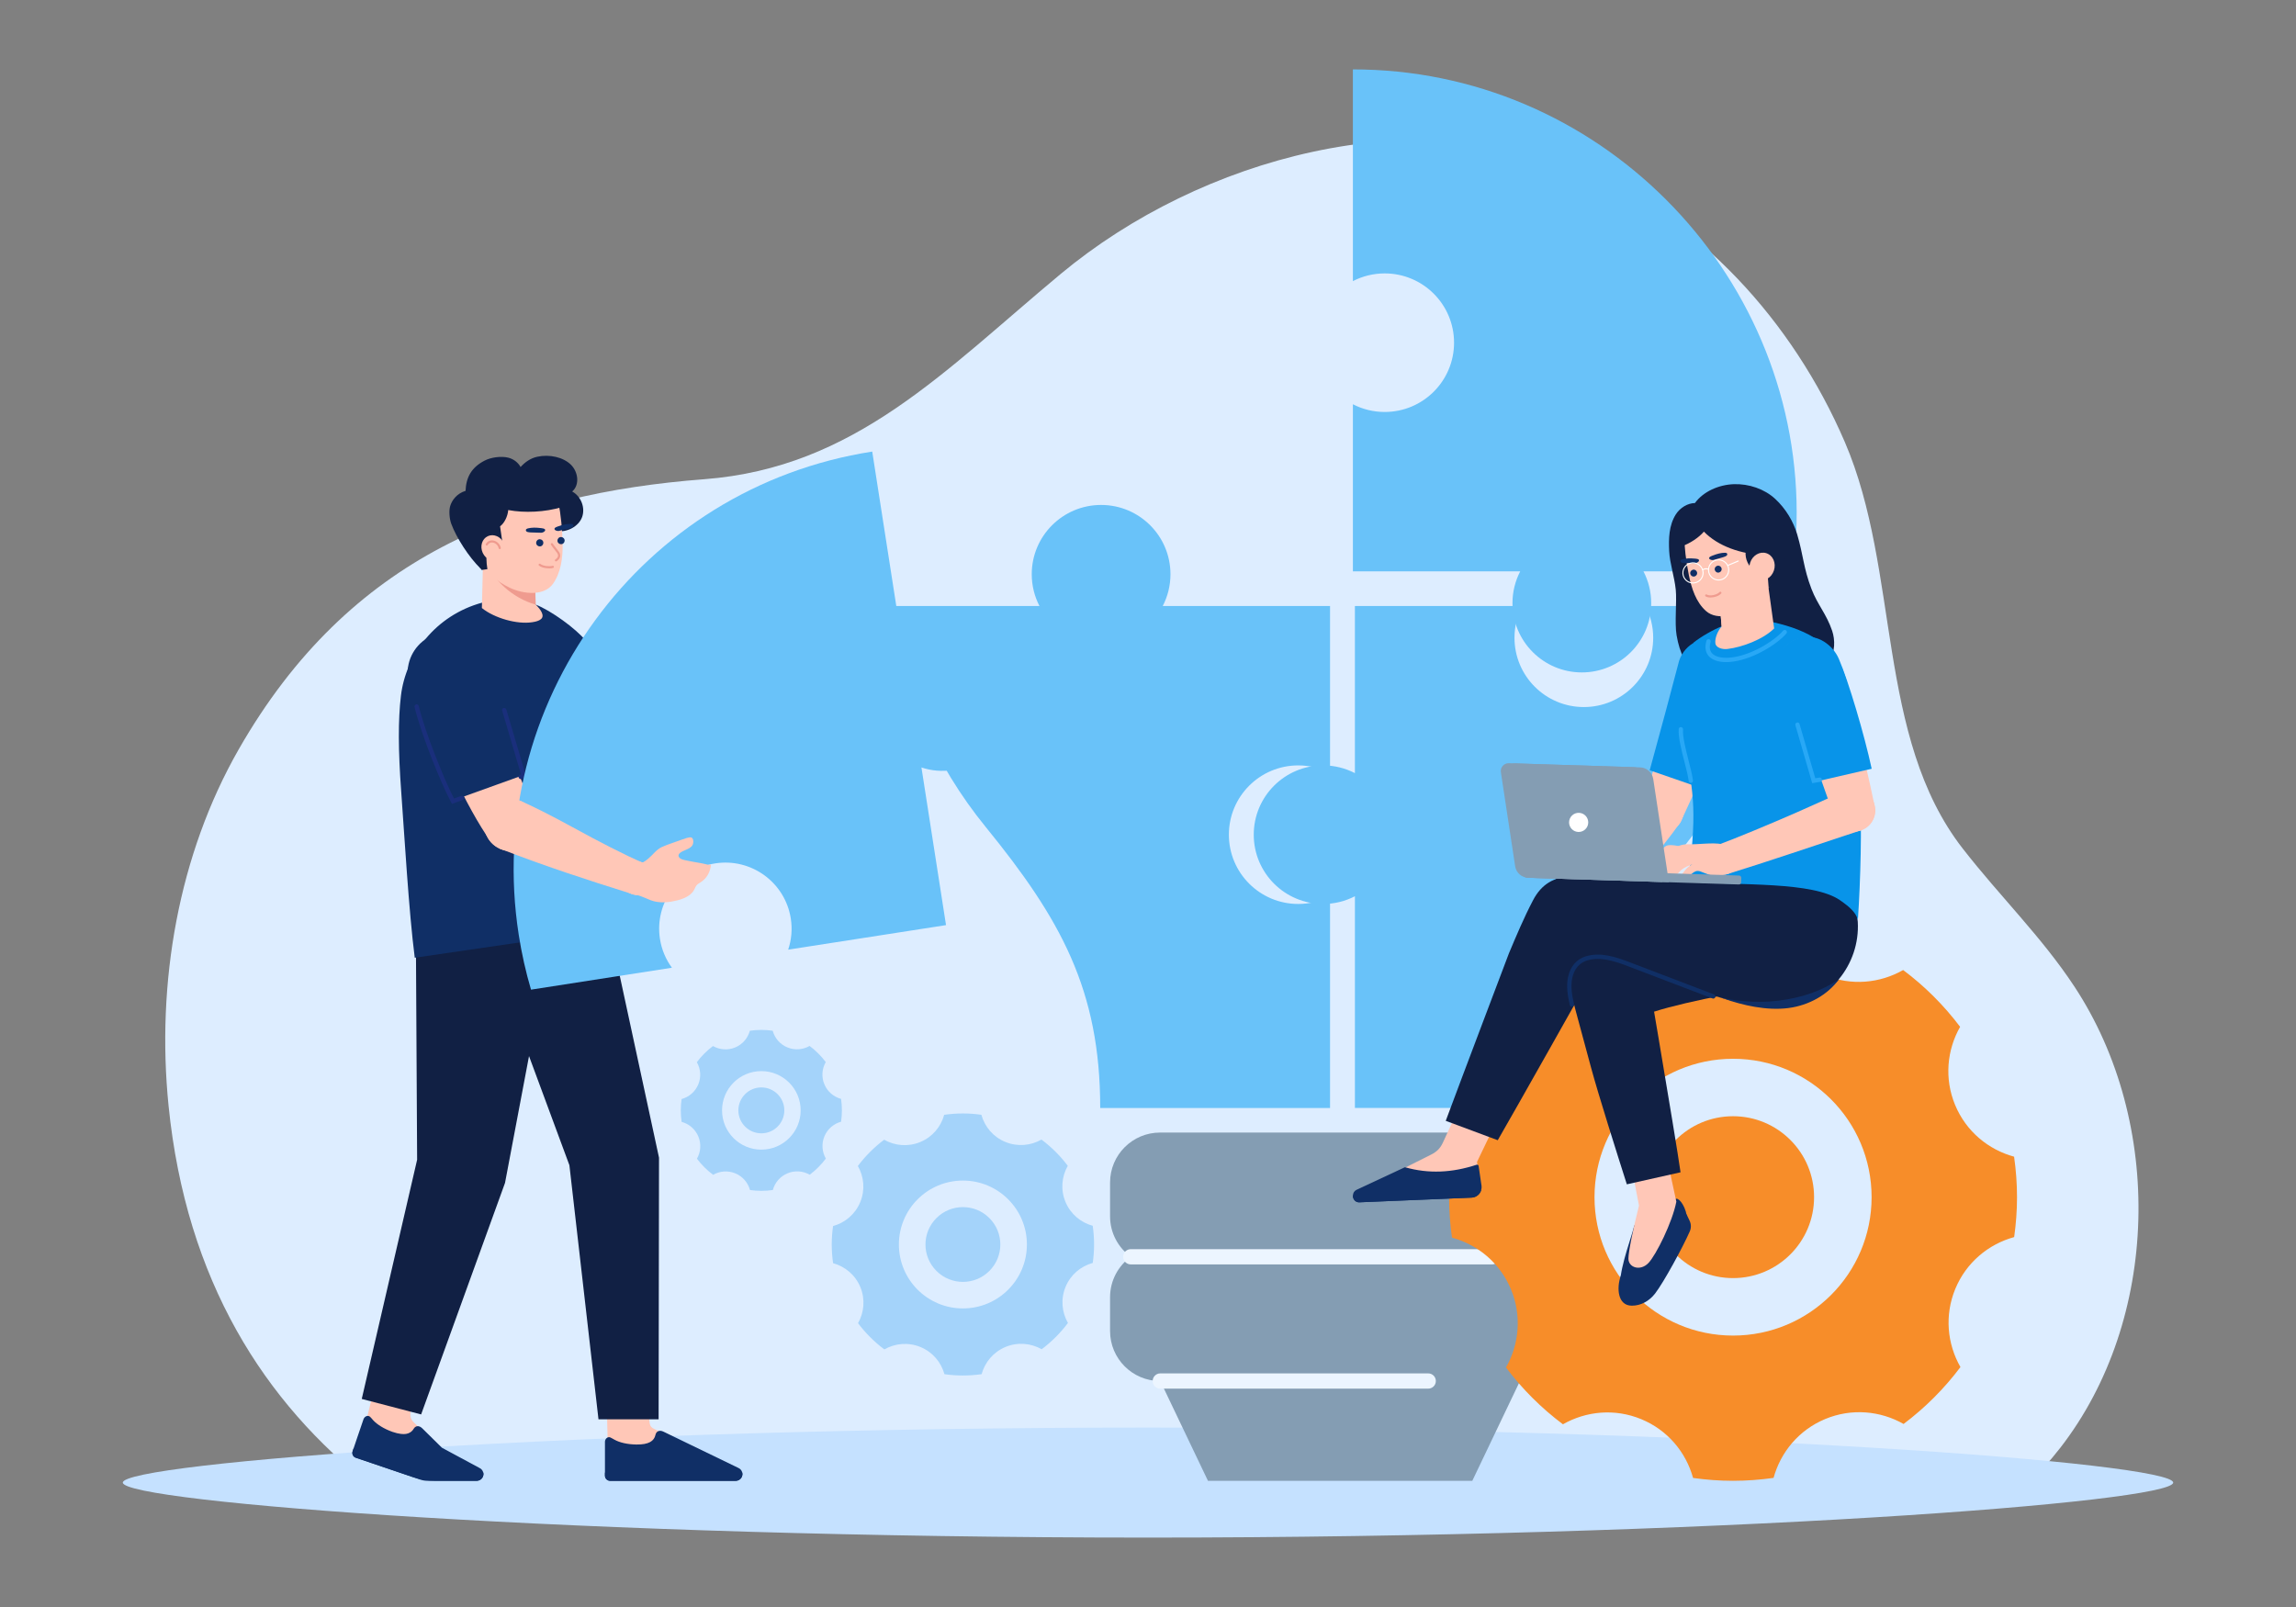 <svg xmlns="http://www.w3.org/2000/svg" width="430" height="301" viewBox="0 0 430 301" fill="none"><rect x="0" y="0" width="430" height="301" fill="#808080" stroke="none"/><g clip-path="url(#clip0_13821_10680)"><path d="M69.63 278.431H379.284C381.638 276.19 383.84 273.779 385.859 271.177C404.493 247.159 405.303 210.327 388.521 184.82C382.381 175.488 374.593 167.949 367.595 158.955C351.275 137.98 355.914 107.021 345.517 82.83C335.662 59.903 318.047 41.076 296.827 32.053C265.379 18.683 225.027 29.371 198.646 51.313C176.815 69.472 160.137 87.594 131.904 89.76C96.337 92.489 65.428 104.121 44.707 140.356C33.447 160.048 29.229 184.033 31.572 207.154C34.886 239.866 49.497 262.721 69.63 278.431Z" fill="#DDEDFF"></path><path d="M215 267.393C108.96 267.393 23 274.026 23 277.697C23 281.367 108.96 288 215 288C321.04 288 407 281.367 407 277.697C407 274.026 321.04 267.393 215 267.393Z" fill="#C5E1FF"></path><path d="M207.896 227.833V221.486C207.896 216.322 212.089 212.134 217.259 212.134H284.615C289.785 212.134 293.977 216.322 293.977 221.486V227.833C293.977 230.951 292.445 233.703 290.099 235.402C292.445 237.101 293.977 239.856 293.977 242.972V249.318C293.977 254.467 289.812 258.641 284.666 258.668L275.737 277.363H226.23L217.302 258.671H217.259C212.089 258.671 207.896 254.483 207.896 249.318V242.972C207.896 239.854 209.428 237.101 211.775 235.402C209.428 233.703 207.896 230.949 207.896 227.833Z" fill="#849DB3"></path><path d="M217.304 260.101H267.478C268.269 260.101 268.908 259.461 268.908 258.672C268.908 257.884 268.267 257.243 267.478 257.243H217.304C216.513 257.243 215.873 257.884 215.873 258.672C215.873 259.461 216.514 260.101 217.304 260.101Z" fill="#ECF5FF"></path><path d="M211.776 236.832H279.425C280.216 236.832 280.856 236.191 280.856 235.403C280.856 234.614 280.214 233.974 279.425 233.974H211.776C210.986 233.974 210.346 234.614 210.346 235.403C210.346 236.191 210.987 236.832 211.776 236.832Z" fill="#ECF5FF"></path><path d="M247.793 143.364C249.94 143.364 251.966 143.889 253.749 144.81V113.508H285.083C284.159 115.291 283.636 117.313 283.636 119.458C283.636 126.625 289.452 132.435 296.626 132.435C303.8 132.435 309.615 126.625 309.615 119.458C309.615 117.313 309.09 115.291 308.168 113.508H336.138C334.122 128.755 327.962 142.695 318.828 154.164C304.821 171.754 296.792 185.052 296.792 207.529H253.751V167.871C251.966 168.793 249.942 169.316 247.795 169.316C240.621 169.316 234.805 163.506 234.805 156.34C234.805 149.173 240.621 143.363 247.795 143.363L247.793 143.364Z" fill="#69C2F9"></path><path d="M259.329 51.211C257.182 51.211 255.158 51.734 253.373 52.657V13C254.04 13 254.707 13.008 255.379 13.023C301.026 14.096 337.569 52.478 336.461 98.08C336.388 101.104 336.152 104.088 335.762 107.021H307.792C308.716 108.805 309.239 110.826 309.239 112.972C309.239 120.138 303.423 125.948 296.249 125.948C289.075 125.948 283.26 120.138 283.26 112.972C283.26 110.826 283.785 108.805 284.707 107.021H253.373V75.719C255.158 76.64 257.182 77.165 259.329 77.165C266.503 77.165 272.319 71.355 272.319 64.188C272.319 57.021 266.503 51.211 259.329 51.211Z" fill="#69C2F9"></path><path d="M194.674 113.507C193.752 111.724 193.227 109.702 193.227 107.557C193.227 100.39 199.043 94.58 206.217 94.58C213.391 94.58 219.207 100.39 219.207 107.557C219.207 109.702 218.683 111.724 217.76 113.507H249.093V144.809C247.308 143.887 245.285 143.364 243.137 143.364C235.963 143.364 230.147 149.174 230.147 156.34C230.147 163.507 235.963 169.317 243.137 169.317C245.285 169.317 247.31 168.793 249.093 167.871V207.53H206.052V207.525C206.052 185.363 198.587 172.067 184.586 154.874C175.137 143.27 168.761 129.069 166.701 113.507H194.674Z" fill="#69C2F9"></path><path d="M377.204 216.653C372.396 215.34 368.222 211.933 366.162 206.978C364.101 202.021 364.632 196.661 367.095 192.331C364.06 188.301 360.467 184.715 356.427 181.692C352.096 184.162 346.732 184.703 341.764 182.653C336.799 180.604 333.381 176.442 332.056 171.642C329.609 171.296 327.113 171.106 324.57 171.106C322.027 171.106 319.46 171.299 316.979 171.654C315.665 176.457 312.255 180.626 307.294 182.684C302.331 184.744 296.967 184.213 292.633 181.753C288.599 184.784 285.009 188.374 281.982 192.409C284.454 196.736 284.995 202.095 282.944 207.056C280.894 212.016 276.727 215.431 271.922 216.754C271.577 219.2 271.387 221.693 271.387 224.233C271.387 226.773 271.58 229.338 271.935 231.816C276.742 233.129 280.916 236.536 282.976 241.491C285.038 246.45 284.506 251.809 282.044 256.138C285.078 260.168 288.671 263.755 292.711 266.779C297.042 264.309 302.407 263.768 307.374 265.817C312.339 267.866 315.757 272.028 317.082 276.828C319.53 277.173 322.026 277.363 324.568 277.363C327.111 277.363 329.678 277.17 332.159 276.816C333.473 272.013 336.884 267.843 341.844 265.785C346.807 263.726 352.172 264.257 356.506 266.717C360.539 263.685 364.129 260.096 367.157 256.06C364.683 251.733 364.143 246.374 366.194 241.411C368.245 236.452 372.411 233.037 377.216 231.714C377.561 229.268 377.752 226.775 377.752 224.235C377.752 221.695 377.558 219.13 377.204 216.652V216.653ZM324.57 250.16C310.239 250.16 298.622 238.553 298.622 224.236C298.622 209.919 310.24 198.314 324.57 198.314C338.9 198.314 350.518 209.921 350.518 224.236C350.518 238.552 338.9 250.16 324.57 250.16Z" fill="#F78D29"></path><path d="M324.569 239.395C332.95 239.395 339.744 232.607 339.744 224.235C339.744 215.862 332.95 209.075 324.569 209.075C316.189 209.075 309.395 215.862 309.395 224.235C309.395 232.607 316.189 239.395 324.569 239.395Z" fill="#F78D29"></path><path d="M276.622 217.625L281.111 208.288L274.091 205.637L270.233 214.008C269.706 215.164 268.997 215.764 268.06 216.245L261.631 219.473C260.089 220.266 260.706 222.599 262.44 222.527L277.221 221.909L276.623 217.625H276.622Z" fill="#FFC7B7"></path><path d="M277.469 222.112C277.498 222.39 277.475 222.637 277.403 222.885C277.19 223.681 276.476 224.286 275.607 224.322L254.557 225.201C253.934 225.227 253.403 224.708 253.374 224.021C253.373 223.971 253.37 223.923 253.385 223.89C253.4 223.463 253.629 223.075 254.016 222.879L263.117 218.628C267.567 219.886 271.94 219.673 276.549 218.161C276.716 218.107 276.894 218.211 276.918 218.386L277.466 222.114L277.469 222.112Z" fill="#102F66"></path><path d="M277.403 222.887C277.19 223.683 276.476 224.287 275.607 224.323L254.557 225.202C253.934 225.228 253.403 224.709 253.374 224.022C253.373 223.972 253.37 223.924 253.385 223.891L277.401 222.887H277.403Z" fill="#102F66"></path><path d="M315.464 227.735L315.855 227.434L316.444 228.677C316.736 229.295 316.745 230.008 316.471 230.636C315.131 233.682 311.591 240.172 309.985 242.263C308.864 243.722 307.282 244.559 305.648 244.559C305.633 244.559 305.618 244.559 305.603 244.559C302.968 244.559 302.726 241.288 303.534 238.998L315.463 227.737L315.464 227.735Z" fill="#102F66"></path><path d="M309.463 225.545L313.951 224.528C314.565 224.459 315.854 226.138 316.018 228.558C316.018 228.558 311.005 238.897 309 241.508C306.736 244.453 303.312 243.642 303.41 240.339C303.511 236.89 305.752 231.18 306.05 229.597L309.465 225.543L309.463 225.545Z" fill="#102F66"></path><path d="M306.953 225.822L305.285 217.15L311.863 215.402L313.95 225.079C313.197 228.957 310.152 235.06 308.734 236.557C307.216 238.158 304.975 237.433 304.975 235.749C304.975 234.361 305.939 229.817 306.951 225.822H306.953Z" fill="#FFC7B7"></path><path d="M343.132 118.156C342.061 114.981 340.407 113.309 339.257 110.309C337.745 106.361 337.742 104.02 336.577 100.073C335.878 97.705 334.452 95.273 332.435 93.419C330.443 91.589 327.541 90.592 324.717 90.69C321.9 90.788 319.004 92.056 317.43 94.222C316.098 94.246 314.663 95.055 313.834 96.375C312.562 98.406 312.496 100.86 312.604 103.189C312.713 105.518 313.593 108.007 313.84 110.463C314.064 112.684 313.599 116.686 313.999 119.006C314.586 122.412 315.733 124.712 318.162 126.388C320.85 128.244 324.576 128.651 328.108 127.857C330.025 127.426 331.867 126.697 333.794 126.321C335.273 126.033 336.787 125.954 338.27 125.687C339.968 125.381 341.395 124.87 342.572 123.533C343.719 122.231 343.692 119.813 343.132 118.156Z" fill="#112044"></path><path d="M325.776 126.215C326.324 123.177 324.303 120.27 321.262 119.722C318.221 119.174 315.311 121.193 314.762 124.231C314.214 127.269 316.235 130.176 319.276 130.724C322.318 131.272 325.228 129.253 325.776 126.215Z" fill="#FFC7B7"></path><path d="M315.085 153.233C314.393 155.303 312.152 156.421 310.08 155.731C308.008 155.04 306.888 152.8 307.579 150.73C308.27 148.661 310.513 147.542 312.585 148.232C314.657 148.923 315.776 151.163 315.085 153.233Z" fill="#FFC7B7"></path><path d="M314.969 123.456L314.928 123.648C313.001 132.809 310.549 141.851 307.582 150.73L315.088 153.233L315.129 153.147C319.101 144.668 322.58 135.97 325.552 127.092L325.583 126.996L314.969 123.456Z" fill="#FFC7B7"></path><path d="M325.901 127.599C326.378 126.166 326.348 124.632 325.817 123.278C325.176 121.642 323.899 120.435 322.225 119.879C319.017 118.811 315.539 120.552 314.47 123.757C313.639 127.017 310.425 138.997 308.961 144.279L318.752 147.665C320.808 143.218 325.001 131.488 325.901 127.599Z" fill="#0894E9"></path><path d="M277.028 216.04C280.073 210.51 283.633 204.789 288.211 198.058C290.655 194.466 292.567 190.465 294.415 186.595C295.443 184.444 296.504 182.222 297.648 180.086C298.57 178.365 299.627 176.698 300.652 175.088C301.876 173.161 303.14 171.172 304.165 169.091C303.178 168.615 300.005 167.086 299.961 167.065C298.527 166.375 297.065 165.946 295.613 165.794C295.411 165.773 295.213 165.756 295.019 165.746C291.888 165.564 289.871 166.664 288.482 169.314C286.805 172.51 285.376 175.908 283.994 179.193L283.309 180.818C280.867 186.59 271.841 210.93 270.705 213.997L277.028 216.042V216.04Z" fill="#FFC7B7"></path><path d="M295.405 186.978L297.234 193.803L298.836 199.706C300.116 204.444 302.982 213.616 304.842 219.422L311.885 218.208C311.14 212.531 310.655 206.822 310.153 201.242L309.765 196.827C309.587 194.918 309.327 192.913 309.019 190.842C308.712 188.852 308.372 186.847 307.999 184.874L307.756 183.499C307.369 181.316 306.963 179.067 306.25 176.9C306.185 176.706 306.121 176.513 306.041 176.318C303.466 177.256 300.973 178.194 298.593 179.456C297.622 179.973 296.537 180.653 295.922 181.833C295.129 183.402 295.258 185.133 295.405 186.977V186.978Z" fill="#FFC7B7"></path><path d="M336.021 184.068C329.328 185.093 316.272 187.407 309.806 189.482C308.221 189.99 303.468 191.502 303.468 191.502L295.983 186.678C295.723 184.781 295.464 182.981 296.179 181.263C296.686 180.045 297.626 179.255 298.708 178.569C300.997 177.096 303.244 175.554 305.788 174.631C306.709 174.296 307.474 174.078 308.34 173.745C310.4 172.952 320.209 169.397 320.209 169.397L319.734 163.616C319.734 163.616 339.866 162.535 344.216 162.173L344.648 164.945C346.368 172.019 343.256 182.963 336.021 184.07V184.068Z" fill="#112044"></path><path d="M270.76 209.939C273.736 201.936 282.591 178.575 282.591 178.575C283.982 175.264 285.422 171.841 287.128 168.591C288.681 165.633 291.049 164.192 294.369 164.186C294.82 164.186 295.288 164.211 295.775 164.262C297.399 164.433 299.032 164.908 300.625 165.675L306.209 168.366C306.209 168.366 299.895 179.125 298.998 180.795C297.871 182.9 283.045 209.212 280.502 213.568L270.761 209.937L270.76 209.939Z" fill="#112044"></path><path d="M295.18 180.999C295.986 179.425 297.379 178.547 298.502 177.958C301.034 176.613 307.239 174.495 307.239 174.495C307.239 174.495 313.897 213.495 314.736 219.576L304.677 221.831C302.861 216.138 299.348 205.05 297.972 199.95C297.018 196.419 296.069 192.902 295.114 189.367C294.371 186.619 293.813 183.67 295.182 180.999H295.18Z" fill="#112044"></path><path d="M344.386 183.412V183.418C342.064 186.224 338.757 188.194 334.9 188.682C330.894 189.189 326.564 188.045 322.74 187.004C322.405 186.913 322.069 186.815 321.738 186.712C321.728 186.712 321.722 186.706 321.711 186.706C318.405 185.678 315.372 184.143 312.126 182.913C309.231 181.816 306.755 180.827 303.663 179.774C301.825 179.147 297.126 178.268 295.013 181.137C295.013 181.137 293.169 179.838 292.339 180.028C292.163 178.896 291.414 164.669 291.414 164.669C293.995 163.847 301.808 164.244 305.258 164.444C311.773 164.818 319.686 165.387 326.327 165.881L328.159 163.443L347.164 166.08L347.929 172.674C348.156 176.657 346.813 180.486 344.386 183.411V183.412Z" fill="#112044"></path><path d="M294.391 188.565C294.421 188.565 294.452 188.562 294.482 188.554C294.701 188.503 294.836 188.288 294.785 188.069C294.443 186.578 294.105 184.85 294.455 183.191C294.811 181.51 295.789 180.343 297.21 179.904C299.711 179.135 302.463 180.047 304.846 180.959L320.723 187.017C320.934 187.097 321.165 186.991 321.245 186.783C321.325 186.575 321.219 186.341 321.011 186.261L305.136 180.204C302.626 179.242 299.714 178.285 296.972 179.131C295.257 179.658 294.083 181.041 293.664 183.022C293.297 184.757 293.607 186.56 293.997 188.25C294.04 188.437 294.206 188.563 294.391 188.563V188.565Z" fill="#102F66"></path><path d="M344.407 183.423V183.429C342.275 186.349 338.754 188.328 334.893 188.817C330.883 189.323 326.446 188.33 322.74 187.015C322.411 186.899 322.069 186.825 321.738 186.723C324.145 187.407 328.893 187.965 333.023 187.442C337.511 186.874 341.175 185.603 344.407 183.424V183.423Z" fill="#102F66"></path><path d="M344.592 168.608C339.484 165.096 326.152 165.878 316.242 165.169C316.499 162.275 316.826 159.353 316.962 157.434C317.307 152.585 317.161 149.686 316.553 145.472C316.349 144.06 315.106 138.908 314.694 136.823C314.055 133.603 314.39 130.398 315.569 127.334C316.29 125.457 317.191 120.354 317.191 120.354C318.432 119.33 320.973 117.868 322.434 117.327L332.102 116.552C338.493 117.993 344.253 120.817 345.937 127.997C347.244 133.572 347.884 139.956 348.351 148.255C348.709 154.596 348.451 164.993 347.953 172.25C347.547 170.984 346.605 169.995 344.591 168.61L344.592 168.608Z" fill="#0894E9"></path><path d="M323.7 124.009C322.645 124.06 320.871 123.953 319.947 122.806C319.38 122.102 319.261 121.162 319.588 120.014C319.649 119.798 319.873 119.674 320.089 119.735C320.303 119.797 320.429 120.02 320.367 120.234C320.113 121.117 320.186 121.811 320.578 122.298C321.111 122.961 322.258 123.283 323.773 123.193C327.755 122.943 332.314 120.042 333.942 118.132C334.089 117.962 334.344 117.942 334.513 118.087C334.683 118.232 334.703 118.488 334.558 118.657C332.839 120.672 328.027 123.734 323.823 124C323.783 124.003 323.743 124.004 323.7 124.006V124.009Z" fill="#28A8F6"></path><path d="M321.26 120.495C321.362 121.346 322.598 121.676 323.532 121.555C326.285 121.231 330.186 119.769 332.265 117.713L330.032 101.599L321.227 103.542L322.435 117.325C321.637 118.278 321.141 119.579 321.26 120.495Z" fill="#FFC7B7"></path><path d="M321.227 103.542L322.435 117.325C325.986 115.831 329.261 111.921 330.884 107.731L330.032 101.599L321.227 103.542Z" fill="#FFC7B7"></path><path d="M324.269 92.245C318.899 92.639 315.332 95.989 315.395 99.767C315.441 102.435 315.756 105.095 316.29 107.712C316.796 110.187 317.615 112.792 319.535 114.475C321.688 116.362 325.604 115.147 327.976 113.389C332.387 110.118 334.166 105.209 333.854 100.569C333.53 95.762 330.305 91.801 324.27 92.246L324.269 92.245Z" fill="#FFC7B7"></path><path d="M314.827 100.868C314.424 96.939 317.457 93.344 322.161 92.154C322.589 92.034 323.044 91.946 323.501 91.877C326.466 91.437 329.08 92.098 331.06 93.766C332.819 95.269 334.019 97.577 334.422 100.245C334.883 103.409 333.868 107.664 331.235 110.079L331.103 108.374L330.676 103.999C325.879 103.797 321.726 102.246 319.108 99.579C318.168 100.697 316.398 101.848 314.993 102.303C314.938 101.825 314.883 101.346 314.828 100.868H314.827Z" fill="#112044"></path><path d="M330.304 103.197C329.343 104.126 328.664 105.354 328.276 106.633C327.164 105.721 326.655 104.133 327.031 102.745C327.883 102.528 328.647 102.467 329.503 102.669C329.607 102.694 329.715 102.724 329.798 102.79C329.881 102.856 329.937 102.971 329.904 103.073C329.939 103.116 330.269 103.153 330.304 103.197Z" fill="#112044"></path><path d="M332.225 106.848C331.774 108.228 330.409 109.021 329.18 108.618C327.95 108.216 327.319 106.772 327.772 105.392C328.223 104.013 329.587 103.22 330.817 103.622C332.047 104.025 332.678 105.469 332.225 106.848Z" fill="#FFC7B7"></path><path d="M328.751 106.357C328.742 106.357 328.734 106.358 328.725 106.358C328.612 106.358 328.523 106.268 328.521 106.156C328.521 105.956 328.558 105.757 328.63 105.564C328.872 104.917 329.501 104.472 330.126 104.507C330.234 104.513 330.343 104.532 330.447 104.569C330.654 104.638 330.839 104.763 330.984 104.933C331.057 105.018 331.046 105.146 330.96 105.218C330.873 105.289 330.746 105.279 330.675 105.194C330.578 105.08 330.458 104.998 330.319 104.951C330.249 104.929 330.178 104.914 330.104 104.911C329.649 104.876 329.19 105.22 329.007 105.707C328.952 105.853 328.924 106.004 328.924 106.155C328.924 106.257 328.849 106.343 328.749 106.357H328.751Z" fill="#FFC7B7"></path><path d="M338.55 130.601C341.64 130.517 344.076 127.947 343.992 124.861C343.907 121.775 341.335 119.341 338.246 119.425C335.157 119.509 332.721 122.079 332.805 125.165C332.889 128.251 335.461 130.685 338.55 130.601Z" fill="#FFC7B7"></path><path d="M351.079 152.641C351.561 150.512 350.223 148.396 348.092 147.915C345.96 147.434 343.842 148.77 343.36 150.899C342.879 153.029 344.216 155.145 346.348 155.626C348.479 156.107 350.598 154.771 351.079 152.641Z" fill="#FFC7B7"></path><path d="M333.089 126.741L333.171 126.918C337.106 135.412 340.549 144.127 343.481 153.019L350.996 150.545L350.976 150.452C349.09 141.283 346.675 132.23 343.748 123.339L343.716 123.242L333.088 126.741H333.089Z" fill="#FFC7B7"></path><path d="M314.05 154.812C315.636 153.311 315.703 150.809 314.2 149.224C312.697 147.64 310.193 147.572 308.606 149.074C307.02 150.576 306.953 153.078 308.456 154.662C309.959 156.247 312.463 156.314 314.05 154.812Z" fill="#FFC7B7"></path><path d="M306.174 163.959C307.699 163.517 308.577 161.924 308.135 160.401C307.693 158.878 306.099 158 304.574 158.442C303.049 158.883 302.171 160.476 302.613 162C303.054 163.523 304.649 164.4 306.174 163.959Z" fill="#FFC7B7"></path><path d="M307.868 150.06C306.626 152.852 304.892 156.667 302.859 159.792L307.898 162.563C310.282 159.86 312.682 156.943 314.799 153.872L307.868 150.06Z" fill="#FFC7B7"></path><path d="M299.676 161.423C299.736 161.416 299.795 161.411 299.856 161.41C300.165 161.408 300.465 161.509 300.772 161.556C301.078 161.603 301.422 161.583 301.654 161.378C301.781 161.267 301.861 161.111 301.933 160.959C302.154 160.502 302.345 160.032 302.508 159.552C301.618 159.495 300.726 159.438 299.836 159.381C299.673 159.37 299.504 159.361 299.353 159.423C297.996 159.978 296.779 161.405 295.808 162.48C295.657 162.647 295.497 162.866 295.571 163.079C295.608 163.184 295.698 163.263 295.796 163.315C296.072 163.463 296.418 163.427 296.706 163.302C296.994 163.177 297.237 162.97 297.485 162.777C298.087 162.304 298.869 161.533 299.676 161.425V161.423Z" fill="#FFC7B7"></path><path d="M306.693 163.755C308.054 163.082 308.612 161.435 307.939 160.075C307.266 158.715 305.617 158.158 304.256 158.83C302.894 159.503 302.337 161.15 303.01 162.51C303.683 163.87 305.332 164.427 306.693 163.755Z" fill="#FFC7B7"></path><path d="M306.689 159.452C307.33 159.854 307.87 160.432 308.211 161.108C308.383 161.449 308.527 161.835 308.566 162.218C308.605 162.595 308.333 162.776 308.012 162.925C307.505 163.16 306.996 163.397 306.468 163.576C305.949 163.751 305.406 163.872 304.858 163.849C304.131 163.818 303.417 163.522 302.881 163.031C302.643 162.812 302.439 162.557 302.19 162.351C301.941 162.146 301.627 161.989 301.306 162.018C301.031 162.043 300.785 162.201 300.588 162.391C300.39 162.581 300.23 162.809 300.046 163.014C299.798 163.291 299.499 163.534 299.145 163.647C298.79 163.76 298.375 163.724 298.086 163.492C298.033 163.45 297.983 163.398 297.96 163.334C297.915 163.202 297.996 163.065 298.073 162.951C298.751 161.951 299.481 160.582 300.652 160.092C301.232 159.85 301.772 159.77 302.294 159.403C302.812 159.04 303.539 158.793 304.176 158.84C305.579 158.942 306.02 159.034 306.687 159.452H306.689Z" fill="#FFC7B7"></path><path d="M309.321 163.141C309.235 163.055 309.142 162.983 309.042 162.939C308.789 162.827 308.494 162.903 308.233 162.995C307.972 163.087 307.699 163.197 307.426 163.15C307.08 163.091 306.818 162.785 306.715 162.451C306.612 162.116 306.64 161.757 306.685 161.41C306.753 160.896 306.726 160.411 306.745 159.897C306.747 159.846 306.754 159.787 306.798 159.76C306.845 159.729 306.905 159.752 306.955 159.776C307.756 160.147 308.638 160.461 309.368 160.961C309.717 161.199 310.005 161.514 310.285 161.829C310.925 162.55 311.541 163.292 312.155 164.035C312.185 164.071 312.217 164.11 312.225 164.157C312.237 164.229 312.191 164.299 312.139 164.352C311.906 164.585 311.541 164.632 311.214 164.585C310.88 164.537 310.56 164.403 310.293 164.199C310.044 164.011 309.846 163.767 309.65 163.525C309.555 163.409 309.445 163.263 309.321 163.141Z" fill="#FFC7B7"></path><path d="M301.783 164.432C302.512 164.123 302.868 163.312 303.144 162.625C303.284 162.277 303.398 161.91 303.565 161.574C303.791 160.887 304.184 160.356 304.781 159.969C304.803 159.955 304.825 159.94 304.833 159.916C304.839 159.899 304.836 159.881 304.833 159.865C304.8 159.729 304.665 159.646 304.543 159.578C304.285 159.436 304.013 159.224 303.713 159.192C303.399 159.159 303.085 159.302 302.847 159.51C302.448 159.859 302.153 160.355 301.946 160.834C301.484 161.903 301.031 162.954 300.472 163.973C300.428 164.054 300.381 164.149 300.417 164.235C300.44 164.289 300.493 164.325 300.544 164.356C300.915 164.571 301.389 164.601 301.784 164.434L301.783 164.432Z" fill="#FFC7B7"></path><path d="M350.969 153.166C351.725 151.118 350.675 148.845 348.625 148.091C346.574 147.336 344.3 148.384 343.544 150.433C342.788 152.481 343.838 154.754 345.888 155.508C347.939 156.263 350.214 155.215 350.969 153.166Z" fill="#FFC7B7"></path><path d="M322.644 163.849C324.232 163.849 325.519 162.563 325.519 160.977C325.519 159.391 324.232 158.105 322.644 158.105C321.057 158.105 319.77 159.391 319.77 160.977C319.77 162.563 321.057 163.849 322.644 163.849Z" fill="#FFC7B7"></path><path d="M345.883 148.07C343.9 148.791 340.37 150.464 336.409 152.201C331.763 154.239 324.925 157.093 321.658 158.281L323.631 163.678C330.23 161.655 340.773 158.083 348.596 155.495L345.883 148.07Z" fill="#FFC7B7"></path><path d="M322.644 163.849C324.232 163.849 325.519 162.563 325.519 160.977C325.519 159.391 324.232 158.105 322.644 158.105C321.057 158.105 319.77 159.391 319.77 160.977C319.77 162.563 321.057 163.849 322.644 163.849Z" fill="#FFC7B7"></path><path d="M322.508 158.109C320.536 157.774 318.3 158.19 315.98 158.142C313.718 158.095 310.964 160.432 309.956 162.363C309.681 162.888 309.408 163.414 309.134 163.939C309.06 164.08 308.995 164.276 309.117 164.38C309.318 164.551 310.093 164.435 310.317 164.376C310.519 164.323 310.702 164.213 310.872 164.092C311.189 163.868 311.476 163.599 311.719 163.298C311.575 163.474 311.311 164.198 311.48 164.394C311.737 164.691 312.422 164.603 312.766 164.54C313.213 164.457 313.614 164.242 313.94 163.928C314.273 163.608 314.553 163.235 314.903 162.933C315.488 162.429 316.234 162.158 316.961 161.897C315.965 162.351 315.443 163.179 314.774 164.046C314.465 164.447 314.003 165.161 314.883 165.075C315.475 165.018 315.849 164.513 316.277 164.163C316.688 163.83 317.07 163.369 317.583 163.191C318.205 162.974 318.813 163.405 319.397 163.586C319.813 163.714 320.255 163.933 320.687 163.981C321.185 164.038 322.199 163.963 322.744 163.847C322.724 163.058 322.56 158.944 322.505 158.107L322.508 158.109Z" fill="#FFC7B7"></path><path d="M312.412 158.327C311.811 158.422 311.392 158.957 311.054 159.462C310.832 159.792 310.618 160.127 310.429 160.477C310.079 161.128 309.822 161.831 309.673 162.556C309.652 162.661 309.632 162.768 309.649 162.875C309.717 163.29 310.311 163.407 310.67 163.189C311.03 162.972 311.221 162.566 311.448 162.212C312.198 161.035 313.538 160.254 314.932 160.181C315.226 160.166 315.567 160.159 315.748 159.925C315.91 159.716 315.857 159.402 315.7 159.189C315.169 158.476 313.236 158.196 312.413 158.326L312.412 158.327Z" fill="#FFC7B7"></path><path d="M316.661 146.637C316.674 146.637 316.691 146.637 316.706 146.634C316.928 146.609 317.088 146.408 317.062 146.187C316.958 145.267 316.618 143.936 316.258 142.526C315.714 140.399 315.097 137.989 315.203 136.627C315.221 136.404 315.055 136.21 314.832 136.193C314.566 136.156 314.414 136.344 314.397 136.564C314.279 138.06 314.915 140.54 315.473 142.725C315.826 144.108 316.16 145.413 316.259 146.277C316.282 146.484 316.457 146.636 316.661 146.636V146.637Z" fill="#28A8F6"></path><path d="M336.657 119.576C338.332 119.023 340.077 119.23 341.569 120.158C342.805 120.927 343.795 122.044 344.393 123.43C346.2 127.616 349.175 137.65 350.534 143.992L339.998 146.419C337.913 140.741 333.945 130.192 332.759 127.316C331.699 124.108 333.448 120.636 336.657 119.576Z" fill="#0894E9"></path><path d="M339.393 146.692L340.878 146.446C341.098 146.41 341.247 146.202 341.211 145.98C341.175 145.76 340.964 145.606 340.745 145.647L339.972 145.775L337.024 135.614C336.962 135.4 336.746 135.271 336.523 135.338C336.308 135.4 336.185 135.625 336.246 135.84L339.394 146.692H339.393Z" fill="#28A8F6"></path><path d="M312.559 165.248L287.413 164.451C286.187 164.411 285.164 163.504 284.98 162.293L282.306 144.675C282.169 143.77 282.887 142.962 283.801 142.991L307.16 143.733C308.4 143.772 309.437 144.691 309.623 145.917L312.556 165.25L312.559 165.248Z" fill="#849DB3"></path><path d="M325.702 163.993L285.934 162.731C285.7 162.723 285.504 162.907 285.497 163.141L285.471 163.965C285.463 164.199 285.647 164.395 285.881 164.403L325.649 165.664C325.883 165.672 326.079 165.488 326.087 165.254L326.112 164.43C326.12 164.196 325.936 164 325.702 163.993Z" fill="#849DB3"></path><path d="M311.34 165.209L286.194 164.412C284.968 164.372 283.945 163.465 283.761 162.254L281.087 144.636C280.95 143.731 281.668 142.923 282.583 142.952L305.941 143.694C307.182 143.733 308.218 144.652 308.404 145.878L311.337 165.211L311.34 165.209Z" fill="#849DB3"></path><path d="M296.883 155.347C297.606 154.669 297.642 153.535 296.964 152.813C296.286 152.091 295.15 152.055 294.428 152.732C293.705 153.41 293.669 154.544 294.347 155.266C295.025 155.988 296.161 156.024 296.883 155.347Z" fill="white"></path><path d="M317.249 106.698C316.891 106.67 316.577 106.935 316.547 107.292C316.517 107.65 316.784 107.963 317.142 107.993C317.499 108.022 317.813 107.757 317.844 107.399C317.872 107.042 317.607 106.729 317.249 106.698Z" fill="#102F66"></path><path d="M321.839 105.957C321.481 105.929 321.167 106.194 321.137 106.551C321.108 106.908 321.374 107.222 321.731 107.252C322.089 107.281 322.403 107.015 322.433 106.658C322.462 106.301 322.196 105.987 321.839 105.957Z" fill="#102F66"></path><path d="M323.467 103.709C323.415 103.58 323.232 103.53 323.068 103.531C322.307 103.537 321.578 103.739 320.876 104.014C320.629 104.11 319.95 104.312 320.113 104.638C320.218 104.849 320.65 104.948 320.901 104.884C321.46 104.74 322.016 104.584 322.567 104.413C322.879 104.317 323.639 104.136 323.467 103.711V103.709Z" fill="#102F66"></path><path d="M314.717 105.049C314.73 104.911 314.893 104.811 315.05 104.767C315.782 104.561 316.538 104.553 317.288 104.621C317.552 104.645 318.262 104.65 318.197 105.009C318.154 105.241 317.767 105.456 317.509 105.464C316.931 105.482 316.354 105.485 315.778 105.474C315.452 105.468 314.67 105.508 314.717 105.049Z" fill="#102F66"></path><path d="M319.272 110.676C319.242 110.681 319.212 110.679 319.182 110.67C318.779 110.551 318.5 110.349 318.35 110.07C318.215 109.817 318.198 109.521 318.301 109.191C318.356 109.009 318.449 108.78 318.551 108.522C318.678 108.205 318.823 107.846 318.933 107.486C318.966 107.379 319.079 107.322 319.186 107.353C319.292 107.387 319.352 107.5 319.319 107.607C319.203 107.982 319.057 108.35 318.927 108.672C318.829 108.918 318.74 109.137 318.685 109.312C318.616 109.535 318.624 109.726 318.705 109.88C318.8 110.058 319.004 110.197 319.294 110.284C319.401 110.316 319.463 110.429 319.429 110.534C319.407 110.611 319.342 110.664 319.268 110.676H319.272Z" fill="#FFC7B7"></path><path d="M320.348 111.915C319.998 111.915 319.675 111.85 319.438 111.708C319.343 111.651 319.311 111.527 319.368 111.431C319.424 111.336 319.548 111.304 319.646 111.361C320.215 111.704 321.538 111.447 322.043 110.897C322.118 110.813 322.246 110.808 322.328 110.883C322.411 110.959 322.417 111.087 322.341 111.168C321.917 111.634 321.075 111.916 320.348 111.916V111.915Z" fill="#EF9B8F"></path><path d="M316.962 109.29C315.971 109.237 315.153 108.449 315.088 107.436C315.019 106.344 315.852 105.401 316.943 105.331C318.037 105.262 318.98 106.094 319.049 107.184C319.119 108.275 318.286 109.219 317.195 109.288C317.116 109.293 317.039 109.294 316.962 109.288V109.29ZM317.164 105.518C317.095 105.515 317.026 105.515 316.955 105.518C315.966 105.581 315.213 106.435 315.275 107.422C315.339 108.41 316.193 109.162 317.181 109.099C318.169 109.035 318.923 108.182 318.859 107.194C318.8 106.278 318.059 105.563 317.163 105.517L317.164 105.518Z" fill="white"></path><path d="M321.754 108.731C321.311 108.707 320.889 108.537 320.551 108.24C320.153 107.89 319.916 107.406 319.883 106.877C319.814 105.786 320.647 104.842 321.738 104.773C322.266 104.739 322.777 104.913 323.176 105.264C323.574 105.614 323.811 106.098 323.844 106.627C323.877 107.156 323.704 107.666 323.352 108.063C323.002 108.461 322.518 108.698 321.988 108.731C321.91 108.736 321.831 108.737 321.754 108.731ZM321.961 104.959C321.89 104.956 321.819 104.956 321.748 104.959C320.76 105.023 320.007 105.876 320.07 106.864C320.1 107.341 320.316 107.78 320.675 108.097C321.036 108.413 321.498 108.572 321.976 108.541C322.454 108.511 322.893 108.296 323.21 107.937C323.527 107.577 323.686 107.115 323.656 106.637C323.625 106.159 323.41 105.721 323.05 105.404C322.744 105.134 322.364 104.981 321.962 104.959H321.961Z" fill="white"></path><path d="M318.963 106.79C319.256 106.623 319.582 106.587 319.903 106.689C320.026 106.729 320.089 106.539 319.967 106.499C319.596 106.382 319.209 106.42 318.871 106.612C318.76 106.676 318.85 106.854 318.963 106.79Z" fill="white"></path><path d="M323.642 105.984C324.362 105.684 324.848 105.476 325.569 105.178C325.687 105.128 325.619 104.941 325.5 104.991C324.854 105.259 323.647 105.767 323.573 105.797C323.455 105.847 323.523 106.034 323.642 105.984Z" fill="white"></path><path d="M121.376 259.012L121.595 265.444C121.628 266.403 121.584 267.256 122.47 267.627L127.247 269.97C129.742 271.015 128.993 273.76 126.289 273.76H113.806V269.961L113.533 259.012H121.374H121.376Z" fill="#FFC7B7"></path><path d="M115.084 269.664C114.889 269.553 114.441 269.296 114.294 269.237C113.795 269.035 113.297 269.522 113.297 270.055V276.396C113.297 276.93 113.73 277.364 114.266 277.364H137.775C138.477 277.364 139.044 276.797 139.044 276.096C139.044 276.013 139.028 275.912 139.011 275.829C138.928 275.445 138.661 275.112 138.276 274.946L124.274 268.167C123.498 267.782 122.902 268.081 122.753 268.77C122.507 269.905 121.52 270.597 119.19 270.567C117.498 270.545 116.022 270.194 115.085 269.662L115.084 269.664Z" fill="#102F66"></path><path d="M113.297 275.83V276.397C113.297 276.931 113.731 277.365 114.266 277.365H137.775C138.477 277.365 139.044 276.798 139.044 276.097C139.044 276.014 139.028 275.913 139.011 275.83H113.298H113.297Z" fill="#102F66"></path><path d="M113.83 172.388L102.358 166.726L90.707 175.196L106.638 218.25L112.084 265.838H123.346L123.422 216.839L113.83 172.388Z" fill="#112044"></path><path d="M78.521 258.419L76.994 264.114C76.727 265.045 76.831 265.827 77.55 266.463L81.322 270.217C83.347 272.008 81.756 274.366 79.195 273.497L67.375 269.489L68.83 265.149L71.096 255.901L78.521 258.419Z" fill="#FFC7B7"></path><path d="M90.509 275.827C90.412 275.44 90.153 275.099 89.765 274.938L82.767 271.169L79.093 267.546C78.477 266.931 77.813 267.029 77.457 267.643C77.296 267.917 77.084 268.128 76.826 268.289C76.405 268.564 75.838 268.677 75.094 268.58C74.641 268.532 74.09 268.402 73.491 268.193C71.905 267.626 70.626 266.818 69.897 266.025C69.75 265.847 69.411 265.46 69.298 265.362C68.877 265.006 68.261 265.314 68.083 265.814L66.868 269.372L66.043 271.814C65.865 272.331 66.139 272.881 66.642 273.043L77.238 276.638C78.648 277.116 80.127 277.36 81.615 277.36H89.262C89.975 277.36 90.542 276.793 90.542 276.082C90.542 276 90.525 275.904 90.51 275.823L90.509 275.827Z" fill="#102F66"></path><path d="M90.509 275.826H80.326C79.852 275.826 79.381 275.748 78.933 275.596L66.221 271.281L66.043 271.815C65.865 272.332 66.139 272.882 66.642 273.044L78.69 277.132C79.138 277.284 79.609 277.363 80.083 277.363H89.262C89.975 277.363 90.542 276.796 90.542 276.084C90.542 276.003 90.525 275.906 90.51 275.825L90.509 275.826Z" fill="#102F66"></path><path d="M67.75 262.028L78.12 217.223L77.906 178.638L91.422 170.586L103.609 173.851L94.584 221.554L78.87 264.931L67.75 262.028Z" fill="#112044"></path><path d="M133.752 157.445L136.282 151.965C133.523 150.655 132.305 150.198 128.665 148.311C124.603 146.203 121.11 144.28 119.22 143.128L115.25 151.73C121.618 154.609 127.623 156.366 133.751 157.445H133.752Z" fill="#FFC7B7"></path><path d="M120.685 150.823C122.537 148.973 122.537 145.974 120.685 144.124C118.833 142.275 115.831 142.275 113.98 144.124C112.128 145.974 112.128 148.973 113.98 150.823C115.831 152.673 118.833 152.673 120.685 150.823Z" fill="#FFC7B7"></path><path d="M137.779 156.173C138.563 154.702 138.005 152.875 136.533 152.092C135.061 151.309 133.233 151.866 132.449 153.337C131.665 154.807 132.223 156.634 133.694 157.417C135.166 158.2 136.995 157.643 137.779 156.173Z" fill="#FFC7B7"></path><path d="M109.545 120.599C111.315 123.702 110.331 127.621 107.366 129.537C107.261 129.605 107.152 129.672 107.042 129.735C103.826 131.566 99.732 130.446 97.898 127.234C96.065 124.021 97.186 119.931 100.402 118.1C103.618 116.268 107.712 117.388 109.545 120.601V120.599Z" fill="#FFC7B7"></path><path d="M119.892 151.437C122.119 150.014 122.77 147.057 121.345 144.832C119.921 142.607 116.961 141.957 114.734 143.38C112.507 144.803 111.856 147.76 113.28 149.985C114.704 152.209 117.664 152.86 119.892 151.437Z" fill="#FFC7B7"></path><path d="M97.898 127.233C102.8 135.951 107.013 141.708 113.079 149.66L113.161 149.767L121.477 145.031C116.466 136.376 113.356 129.99 109.597 120.723L109.547 120.6L97.9 127.233H97.898Z" fill="#FFC7B7"></path><path d="M111.19 122.321C108.812 117.572 104.37 115.718 100.381 117.832C97.487 119.365 96.455 123.491 96.806 126.31C96.91 127.147 97.746 129.073 98.092 129.827C99.296 132.453 104.928 142.321 107.779 146.637L119.724 140.84C116.769 134.8 113.664 127.26 111.19 122.32V122.321Z" fill="#69C2F9"></path><path d="M137.013 157.212C138.344 156.255 138.647 154.402 137.689 153.073C136.732 151.743 134.877 151.441 133.546 152.397C132.216 153.354 131.913 155.207 132.87 156.536C133.827 157.866 135.682 158.168 137.013 157.212Z" fill="#FFC7B7"></path><path d="M146.047 162.224C145.885 162.293 145.683 162.334 145.519 162.331C145.212 162.325 144.924 162.228 144.669 162.142C144.046 161.934 143.424 161.722 142.822 161.456C142.617 161.366 142.427 161.262 142.239 161.159C141.933 160.992 141.643 160.835 141.308 160.745C140.146 160.43 138.809 160.033 137.644 159.302C137.346 159.115 137.059 158.905 136.772 158.697C136.214 158.29 135.568 157.908 134.915 157.749C134.463 157.641 134.083 157.389 133.715 157.149L135.4 151.843C136.087 151.914 137.539 151.668 138.316 151.201C138.658 150.995 138.993 150.756 139.372 150.594C139.541 150.522 139.716 150.463 139.903 150.421C140.487 150.288 141.085 150.219 141.68 150.151L142.559 150.049C142.793 150.022 143.027 150.005 143.261 149.988C143.451 149.975 143.643 149.961 143.831 149.942C143.901 149.934 143.982 149.919 144.068 149.903C144.358 149.845 144.719 149.776 144.972 149.954C145.114 150.053 145.203 150.227 145.215 150.429C145.241 150.902 144.87 151.28 144.491 151.445C144.171 151.582 143.839 151.612 143.521 151.642L143.335 151.66C143.205 151.674 142.878 151.718 142.615 151.829C142.202 152.006 142.268 152.198 142.297 152.281C142.626 153.246 144.545 153.745 145.514 153.873C146.916 154.059 148.547 154.256 150.157 154.243C150.598 154.25 151.088 154.288 151.377 154.651C151.558 154.877 151.558 155.078 151.525 155.205C151.47 155.419 151.279 155.612 150.996 155.731C150.871 155.783 150.738 155.82 150.612 155.832C149.122 155.984 147.613 156.04 146.115 156C146.569 156.201 147.058 156.314 147.565 156.433C148.018 156.539 148.437 156.616 148.855 156.694C149.213 156.76 149.57 156.827 149.926 156.905L150.172 156.947C150.447 156.989 150.756 157.038 150.954 157.179C151.108 157.291 151.194 157.467 151.196 157.677C151.196 157.938 151.066 158.203 150.861 158.357C150.793 158.406 150.717 158.45 150.636 158.485C150.354 158.605 150.037 158.615 149.735 158.613C148.493 158.61 147.252 158.425 146.051 158.247C145.786 158.207 145.52 158.168 145.253 158.131C146.11 158.839 147.252 159.21 148.362 159.57L148.558 159.634C149.314 159.881 149.269 160.292 149.216 160.458C149.148 160.663 148.973 160.794 148.876 160.855C148.817 160.891 148.758 160.921 148.695 160.948C148.241 161.141 147.713 161.082 147.257 160.998C146.237 160.811 145.245 160.513 144.296 160.107C144.797 160.516 145.396 160.832 145.908 161.102C146.051 161.177 146.228 161.271 146.343 161.441C146.46 161.618 146.454 161.764 146.427 161.856C146.382 162.006 146.252 162.133 146.048 162.219L146.047 162.224Z" fill="#FFC7B7"></path><path d="M137.49 154.7C137.421 154.657 137.382 154.574 137.398 154.489C137.421 154.379 137.528 154.31 137.637 154.331C139.079 154.624 140.552 154.031 141.39 152.825C141.453 152.733 141.595 152.718 141.672 152.774C141.764 152.837 141.787 152.964 141.723 153.056C140.792 154.397 139.156 155.052 137.557 154.729C137.533 154.725 137.51 154.714 137.49 154.702V154.7Z" fill="#A4D3FA"></path><path d="M114.54 174.01L77.677 179.389C76.568 170.845 75.719 156.146 75.144 148.331C74.567 140.493 74.549 134.847 75.089 130.31C76.001 122.666 81.533 115.26 90.308 112.875L100.327 113.25C103.099 114.292 107.958 117.803 109.687 120.007L109.082 150.611C109.827 160.409 112.163 164.319 114.539 174.01H114.54Z" fill="#102F66"></path><path d="M90.248 113.888C92.594 115.78 96.835 116.992 99.697 116.543C100.161 116.47 101.568 116.249 101.614 115.391C101.662 114.45 100.326 113.252 100.326 113.252L99.939 99.527L90.611 98.568L90.481 104.418L90.246 113.889L90.248 113.888Z" fill="#FFC7B7"></path><path d="M90.481 104.416C92.388 108.734 95.948 111.99 100.325 113.252L99.938 99.527L90.61 98.568L90.481 104.418V104.416Z" fill="#EF9B8F"></path><path d="M84.311 94.786C84.639 93.692 85.553 92.439 87.189 91.939C87.307 89.303 88.345 87.537 90.747 86.281C91.955 85.649 93.859 85.396 95.186 85.723C96.156 85.963 97.039 86.62 97.494 87.478C98.321 86.567 99.335 85.832 100.618 85.551C102.901 85.051 105.477 85.622 106.924 87.045C108.284 88.382 108.614 90.826 107.158 92.061C108.817 92.952 109.65 95.095 109.019 96.847C108.388 98.599 106.156 99.79 104.299 99.455L89.994 106.479C87.841 104.4 85.446 100.681 84.501 98.074C84.18 97.186 84.041 95.691 84.311 94.788V94.786Z" fill="#112044"></path><path d="M87.2 98.614C87.882 103.294 90.608 107.791 95.482 110.093C98.103 111.33 101.93 111.674 103.575 109.336C105.042 107.251 105.411 104.504 105.369 101.935C105.324 99.219 105.061 96.508 104.541 93.846C103.803 90.077 99.71 87.514 94.534 88.279C88.715 89.136 86.493 93.767 87.199 98.616L87.2 98.614Z" fill="#FFC7B7"></path><path d="M86.717 98.691C87.169 101.797 88.443 104.458 90.204 106.76L91.283 106.607C91.069 105.278 90.99 103.871 91.345 103.28L94.206 102.374L93.654 98.581C94.423 98.028 95.089 96.754 95.185 95.515L95.222 95.542C98.216 96.103 102.053 95.937 105.236 94.984C105.175 94.568 105.098 94.154 105.024 93.757C104.205 89.595 99.675 87.034 94.485 87.789C88.912 88.617 85.868 92.883 86.717 98.693V98.691Z" fill="#112044"></path><path d="M93.409 104.866C94.501 104.363 94.929 102.962 94.364 101.736C93.799 100.51 92.455 99.924 91.363 100.426C90.27 100.929 89.843 102.33 90.408 103.556C90.973 104.782 92.316 105.368 93.409 104.866Z" fill="#FFC7B7"></path><path d="M93.611 102.855C93.618 102.855 93.626 102.851 93.635 102.85C93.743 102.827 93.813 102.719 93.79 102.61C93.746 102.402 93.665 102.205 93.549 102.025C93.156 101.413 92.42 101.083 91.776 101.263C91.665 101.291 91.558 101.336 91.459 101.395C91.26 101.513 91.095 101.683 90.985 101.888C90.932 101.986 90.97 102.11 91.068 102.161C91.166 102.212 91.288 102.178 91.341 102.078C91.418 101.936 91.527 101.823 91.662 101.742C91.73 101.703 91.803 101.673 91.88 101.652C92.361 101.522 92.906 101.775 93.208 102.242C93.297 102.381 93.36 102.533 93.395 102.693C93.416 102.796 93.511 102.862 93.612 102.853L93.611 102.855Z" fill="#EF9B8F"></path><path d="M104.828 100.631C105.176 100.497 105.566 100.671 105.701 101.017C105.835 101.364 105.663 101.754 105.314 101.889C104.967 102.023 104.576 101.849 104.442 101.503C104.308 101.156 104.48 100.766 104.828 100.631Z" fill="#102F66"></path><path d="M100.844 101.044C101.192 100.91 101.582 101.084 101.716 101.43C101.85 101.777 101.677 102.168 101.33 102.302C100.981 102.436 100.592 102.263 100.458 101.916C100.323 101.569 100.497 101.179 100.844 101.044Z" fill="#102F66"></path><path d="M98.49 99.255C98.509 99.111 98.681 99.015 98.846 98.974C99.612 98.787 100.397 98.805 101.173 98.903C101.446 98.938 102.181 98.968 102.099 99.338C102.046 99.577 101.637 99.785 101.369 99.785C100.77 99.782 100.171 99.766 99.573 99.734C99.235 99.716 98.423 99.728 98.488 99.255H98.49Z" fill="#102F66"></path><path d="M107.378 98.331C107.33 98.195 107.141 98.135 106.972 98.13C106.183 98.105 105.42 98.284 104.682 98.54C104.422 98.631 103.708 98.812 103.864 99.157C103.965 99.38 104.408 99.501 104.671 99.445C105.257 99.32 105.839 99.18 106.417 99.024C106.744 98.937 107.54 98.782 107.38 98.332L107.378 98.331Z" fill="#102F66"></path><path d="M104.157 105.155C104.184 105.15 104.208 105.14 104.234 105.125C104.605 104.884 104.829 104.596 104.895 104.27C104.957 103.975 104.884 103.67 104.684 103.367C104.571 103.195 104.406 102.986 104.222 102.752C103.999 102.469 103.744 102.147 103.523 101.816C103.463 101.724 103.338 101.697 103.243 101.76C103.151 101.822 103.123 101.947 103.187 102.04C103.416 102.386 103.676 102.714 103.905 103.002C104.082 103.227 104.24 103.426 104.349 103.59C104.488 103.801 104.54 104.002 104.501 104.187C104.457 104.401 104.288 104.608 104.014 104.786C103.922 104.846 103.893 104.971 103.955 105.065C104 105.134 104.082 105.167 104.16 105.153L104.157 105.155Z" fill="#EF9B8F"></path><path d="M103.603 106.367C103.603 106.367 103.594 106.37 103.588 106.371C102.964 106.555 101.581 106.456 100.945 105.94C100.859 105.869 100.846 105.743 100.917 105.655C100.986 105.569 101.113 105.556 101.202 105.627C101.715 106.044 102.943 106.142 103.473 105.985C103.58 105.954 103.692 106.016 103.723 106.123C103.754 106.224 103.699 106.331 103.601 106.368L103.603 106.367Z" fill="#EF9B8F"></path><path d="M90.529 123.364C92.032 126.727 90.624 130.65 87.387 132.316C87.273 132.375 87.153 132.432 87.034 132.485C83.548 134.039 79.46 132.476 77.904 128.993C76.349 125.511 77.914 121.427 81.4 119.873C84.885 118.318 88.973 119.882 90.529 123.364Z" fill="#FFC7B7"></path><path d="M100.313 156.001C101.158 153.412 99.742 150.628 97.15 149.784C94.558 148.94 91.772 150.354 90.927 152.944C90.082 155.533 91.498 158.316 94.089 159.161C96.681 160.005 99.467 158.59 100.313 156.001Z" fill="#FFC7B7"></path><path d="M77.906 128.993C81.259 137.362 86.328 149.245 91.043 156.372L91.115 156.489L100.128 152.47C96.385 143.292 92.966 133.567 90.57 123.497L90.531 123.364L77.906 128.993Z" fill="#FFC7B7"></path><path d="M91.29 122.551C89.806 118.887 85.313 117.249 81.255 118.89C78.108 120.161 76.371 123.041 76.338 125.973C76.328 126.844 76.527 127.685 76.776 128.502C77.645 131.352 78.339 134.181 79.323 137.008C80.698 140.961 82.897 146.183 84.665 149.982L97.898 145.221C95.598 138.704 93.932 131.107 91.924 124.601L91.291 122.551H91.29Z" fill="#102F66"></path><path d="M109.236 145.843C109.215 145.846 109.193 145.848 109.172 145.848C108.949 145.843 108.771 145.659 108.775 145.436L109.023 132.389C109.026 132.166 109.216 131.991 109.435 131.992C109.658 131.997 109.836 132.181 109.832 132.404L109.584 145.451C109.581 145.653 109.429 145.818 109.236 145.843Z" fill="#69C2F9"></path><path d="M84.647 150.565L84.481 150.259C82.689 146.954 78.942 137.805 77.635 132.422C77.582 132.205 77.747 131.998 77.932 131.933C78.15 131.881 78.368 132.015 78.421 132.23C79.633 137.231 83.193 146.05 85.029 149.567L86.36 149.088C86.55 149.006 86.802 149.121 86.878 149.33C86.953 149.54 86.845 149.772 86.635 149.847L84.647 150.563V150.565Z" fill="#1A2F7C"></path><path d="M97.623 145.896C97.421 145.954 97.205 145.847 97.132 145.645C97.057 145.433 97.166 145.203 97.375 145.126L97.575 145.055L94.048 133.111C93.985 132.897 94.107 132.672 94.321 132.609C94.517 132.583 94.76 132.668 94.824 132.882L98.566 145.556L97.65 145.887C97.641 145.89 97.632 145.893 97.623 145.896Z" fill="#1A2F7C"></path><path d="M163.353 84.583L169.182 121.995C170.73 120.865 172.562 120.073 174.587 119.758C181.356 118.706 187.695 123.334 188.748 130.094C189.802 136.855 185.169 143.188 178.402 144.24C176.377 144.555 174.39 144.358 172.571 143.75L177.172 173.28L147.613 177.876C148.221 176.06 148.419 174.074 148.104 172.051C147.05 165.29 140.709 160.663 133.943 161.716C127.175 162.768 122.544 169.102 123.597 175.862C123.912 177.887 124.705 179.717 125.836 181.264L99.448 185.367C98.471 182.045 97.699 178.62 97.151 175.102C90.41 131.844 120.051 91.317 163.354 84.583H163.353Z" fill="#69C2F9"></path><path d="M120.593 167.365C122.173 166.677 122.897 164.84 122.209 163.262C121.52 161.683 119.682 160.961 118.101 161.648C116.521 162.335 115.798 164.172 116.486 165.751C117.174 167.33 119.013 168.052 120.593 167.365Z" fill="#FFC7B7"></path><path d="M119.762 161.565C120.32 161.625 120.522 161.559 121.405 160.833C122.288 160.103 122.891 159.156 123.925 158.669C124.59 158.356 125.283 158.114 125.976 157.875C126.294 157.766 127.334 157.382 127.799 157.231C128.155 157.116 129.118 156.72 129.489 156.872C129.643 156.937 129.748 157.088 129.795 157.251C129.926 157.697 129.818 158.295 129.424 158.624C129.066 158.924 128.798 159.022 128.354 159.222C128.099 159.339 127.63 159.504 127.34 159.773C127.172 159.922 127.062 160.095 127.079 160.291C127.08 160.374 127.103 160.465 127.163 160.551C127.485 161.01 128.143 161.078 128.805 161.221C130.017 161.485 131.25 161.624 132.456 161.933C132.689 161.993 132.96 162.049 133.151 161.903C133.055 163.236 132.416 164.479 131.283 165.213C131.004 165.396 130.696 165.548 130.479 165.801C130.267 166.047 130.163 166.365 130.011 166.65C129.404 167.782 128.091 168.326 126.846 168.645C125.52 168.982 124.094 169.148 122.74 168.872C121.393 168.598 120.329 167.779 118.939 167.583C118.873 166.573 119.76 161.562 119.763 161.564L119.762 161.565Z" fill="#FFC7B7"></path><path d="M118.023 167.338L120.47 161.632C117.015 160.154 112.091 157.607 107.276 154.962C103.179 152.712 99.501 150.878 97.405 149.981L93.566 158.938C102.082 162.248 109.837 164.772 117.972 167.32L118.025 167.336L118.023 167.338Z" fill="#FFC7B7"></path><path d="M99.775 156.989C101.153 154.678 100.394 151.688 98.081 150.312C95.767 148.936 92.774 149.694 91.397 152.005C90.019 154.317 90.778 157.306 93.092 158.682C95.405 160.059 98.398 159.3 99.775 156.989Z" fill="#FFC7B7"></path><path d="M120.486 167.42C122.081 166.789 122.862 164.985 122.23 163.391C121.598 161.798 119.793 161.017 118.197 161.649C116.602 162.28 115.821 164.084 116.453 165.678C117.085 167.272 118.891 168.052 120.486 167.42Z" fill="#FFC7B7"></path><path d="M204.647 229.597C202.426 228.991 200.499 227.417 199.547 225.127C198.595 222.837 198.839 220.362 199.977 218.362C198.575 216.5 196.915 214.845 195.05 213.447C193.049 214.588 190.571 214.839 188.277 213.89C185.984 212.944 184.405 211.021 183.794 208.804C182.664 208.644 181.511 208.557 180.335 208.557C179.16 208.557 177.975 208.646 176.83 208.81C176.223 211.029 174.648 212.954 172.355 213.905C170.063 214.857 167.585 214.612 165.583 213.476C163.719 214.876 162.061 216.534 160.663 218.398C161.806 220.397 162.055 222.872 161.109 225.164C160.161 227.455 158.237 229.032 156.017 229.644C155.857 230.773 155.77 231.925 155.77 233.099C155.77 234.274 155.859 235.457 156.023 236.601C158.244 237.207 160.171 238.781 161.124 241.071C162.076 243.361 161.831 245.836 160.694 247.837C162.095 249.699 163.755 251.355 165.621 252.751C167.622 251.61 170.099 251.36 172.393 252.307C174.687 253.253 176.265 255.175 176.877 257.393C178.007 257.553 179.16 257.64 180.335 257.64C181.511 257.64 182.695 257.551 183.841 257.387C184.447 255.168 186.023 253.243 188.315 252.292C190.607 251.34 193.085 251.584 195.088 252.721C196.951 251.321 198.61 249.662 200.007 247.799C198.865 245.8 198.614 243.325 199.562 241.033C200.51 238.742 202.434 237.165 204.653 236.553C204.813 235.424 204.901 234.272 204.901 233.098C204.901 231.923 204.812 230.74 204.647 229.596V229.597ZM180.334 245.075C173.714 245.075 168.347 239.714 168.347 233.101C168.347 226.487 173.714 221.126 180.334 221.126C186.954 221.126 192.32 226.487 192.32 233.101C192.32 239.714 186.954 245.075 180.334 245.075Z" fill="#A4D3FA"></path><path d="M185.291 238.053C188.029 235.318 188.029 230.885 185.291 228.15C182.554 225.415 178.116 225.415 175.378 228.15C172.641 230.885 172.641 235.318 175.378 238.053C178.116 240.788 182.554 240.788 185.291 238.053Z" fill="#A4D3FA"></path><path d="M157.518 205.829C156.154 205.457 154.971 204.491 154.385 203.084C153.801 201.677 153.951 200.158 154.649 198.929C153.789 197.787 152.769 196.769 151.624 195.911C150.395 196.612 148.873 196.766 147.465 196.184C146.057 195.604 145.086 194.422 144.711 193.06C144.016 192.962 143.309 192.908 142.587 192.908C141.866 192.908 141.137 192.962 140.434 193.063C140.061 194.426 139.094 195.608 137.686 196.193C136.278 196.777 134.757 196.627 133.527 195.929C132.383 196.789 131.365 197.808 130.506 198.952C131.208 200.179 131.36 201.699 130.779 203.107C130.198 204.513 129.015 205.482 127.652 205.858C127.554 206.551 127.5 207.258 127.5 207.979C127.5 208.7 127.554 209.428 127.655 210.13C129.02 210.503 130.203 211.469 130.788 212.875C131.372 214.282 131.223 215.802 130.524 217.03C131.384 218.173 132.404 219.19 133.55 220.048C134.778 219.347 136.299 219.193 137.709 219.775C139.117 220.357 140.087 221.538 140.463 222.899C141.157 222.997 141.865 223.051 142.586 223.051C143.307 223.051 144.036 222.997 144.739 222.896C145.112 221.533 146.079 220.351 147.487 219.766C148.895 219.183 150.416 219.332 151.646 220.03C152.79 219.171 153.809 218.152 154.667 217.008C153.966 215.78 153.813 214.261 154.394 212.853C154.975 211.446 156.158 210.477 157.521 210.102C157.619 209.408 157.673 208.701 157.673 207.98C157.673 207.26 157.619 206.532 157.518 205.829ZM142.587 215.333C138.522 215.333 135.226 212.04 135.226 207.979C135.226 203.918 138.522 200.625 142.587 200.625C146.653 200.625 149.949 203.918 149.949 207.979C149.949 212.04 146.653 215.333 142.587 215.333Z" fill="#A4D3FA"></path><path d="M142.587 212.279C144.964 212.279 146.891 210.354 146.891 207.979C146.891 205.605 144.964 203.68 142.587 203.68C140.21 203.68 138.283 205.605 138.283 207.979C138.283 210.354 140.21 212.279 142.587 212.279Z" fill="#A4D3FA"></path></g><defs><clipPath id="clip0_13821_10680"><rect width="384" height="275" fill="white" transform="translate(23 13)"></rect></clipPath></defs></svg>